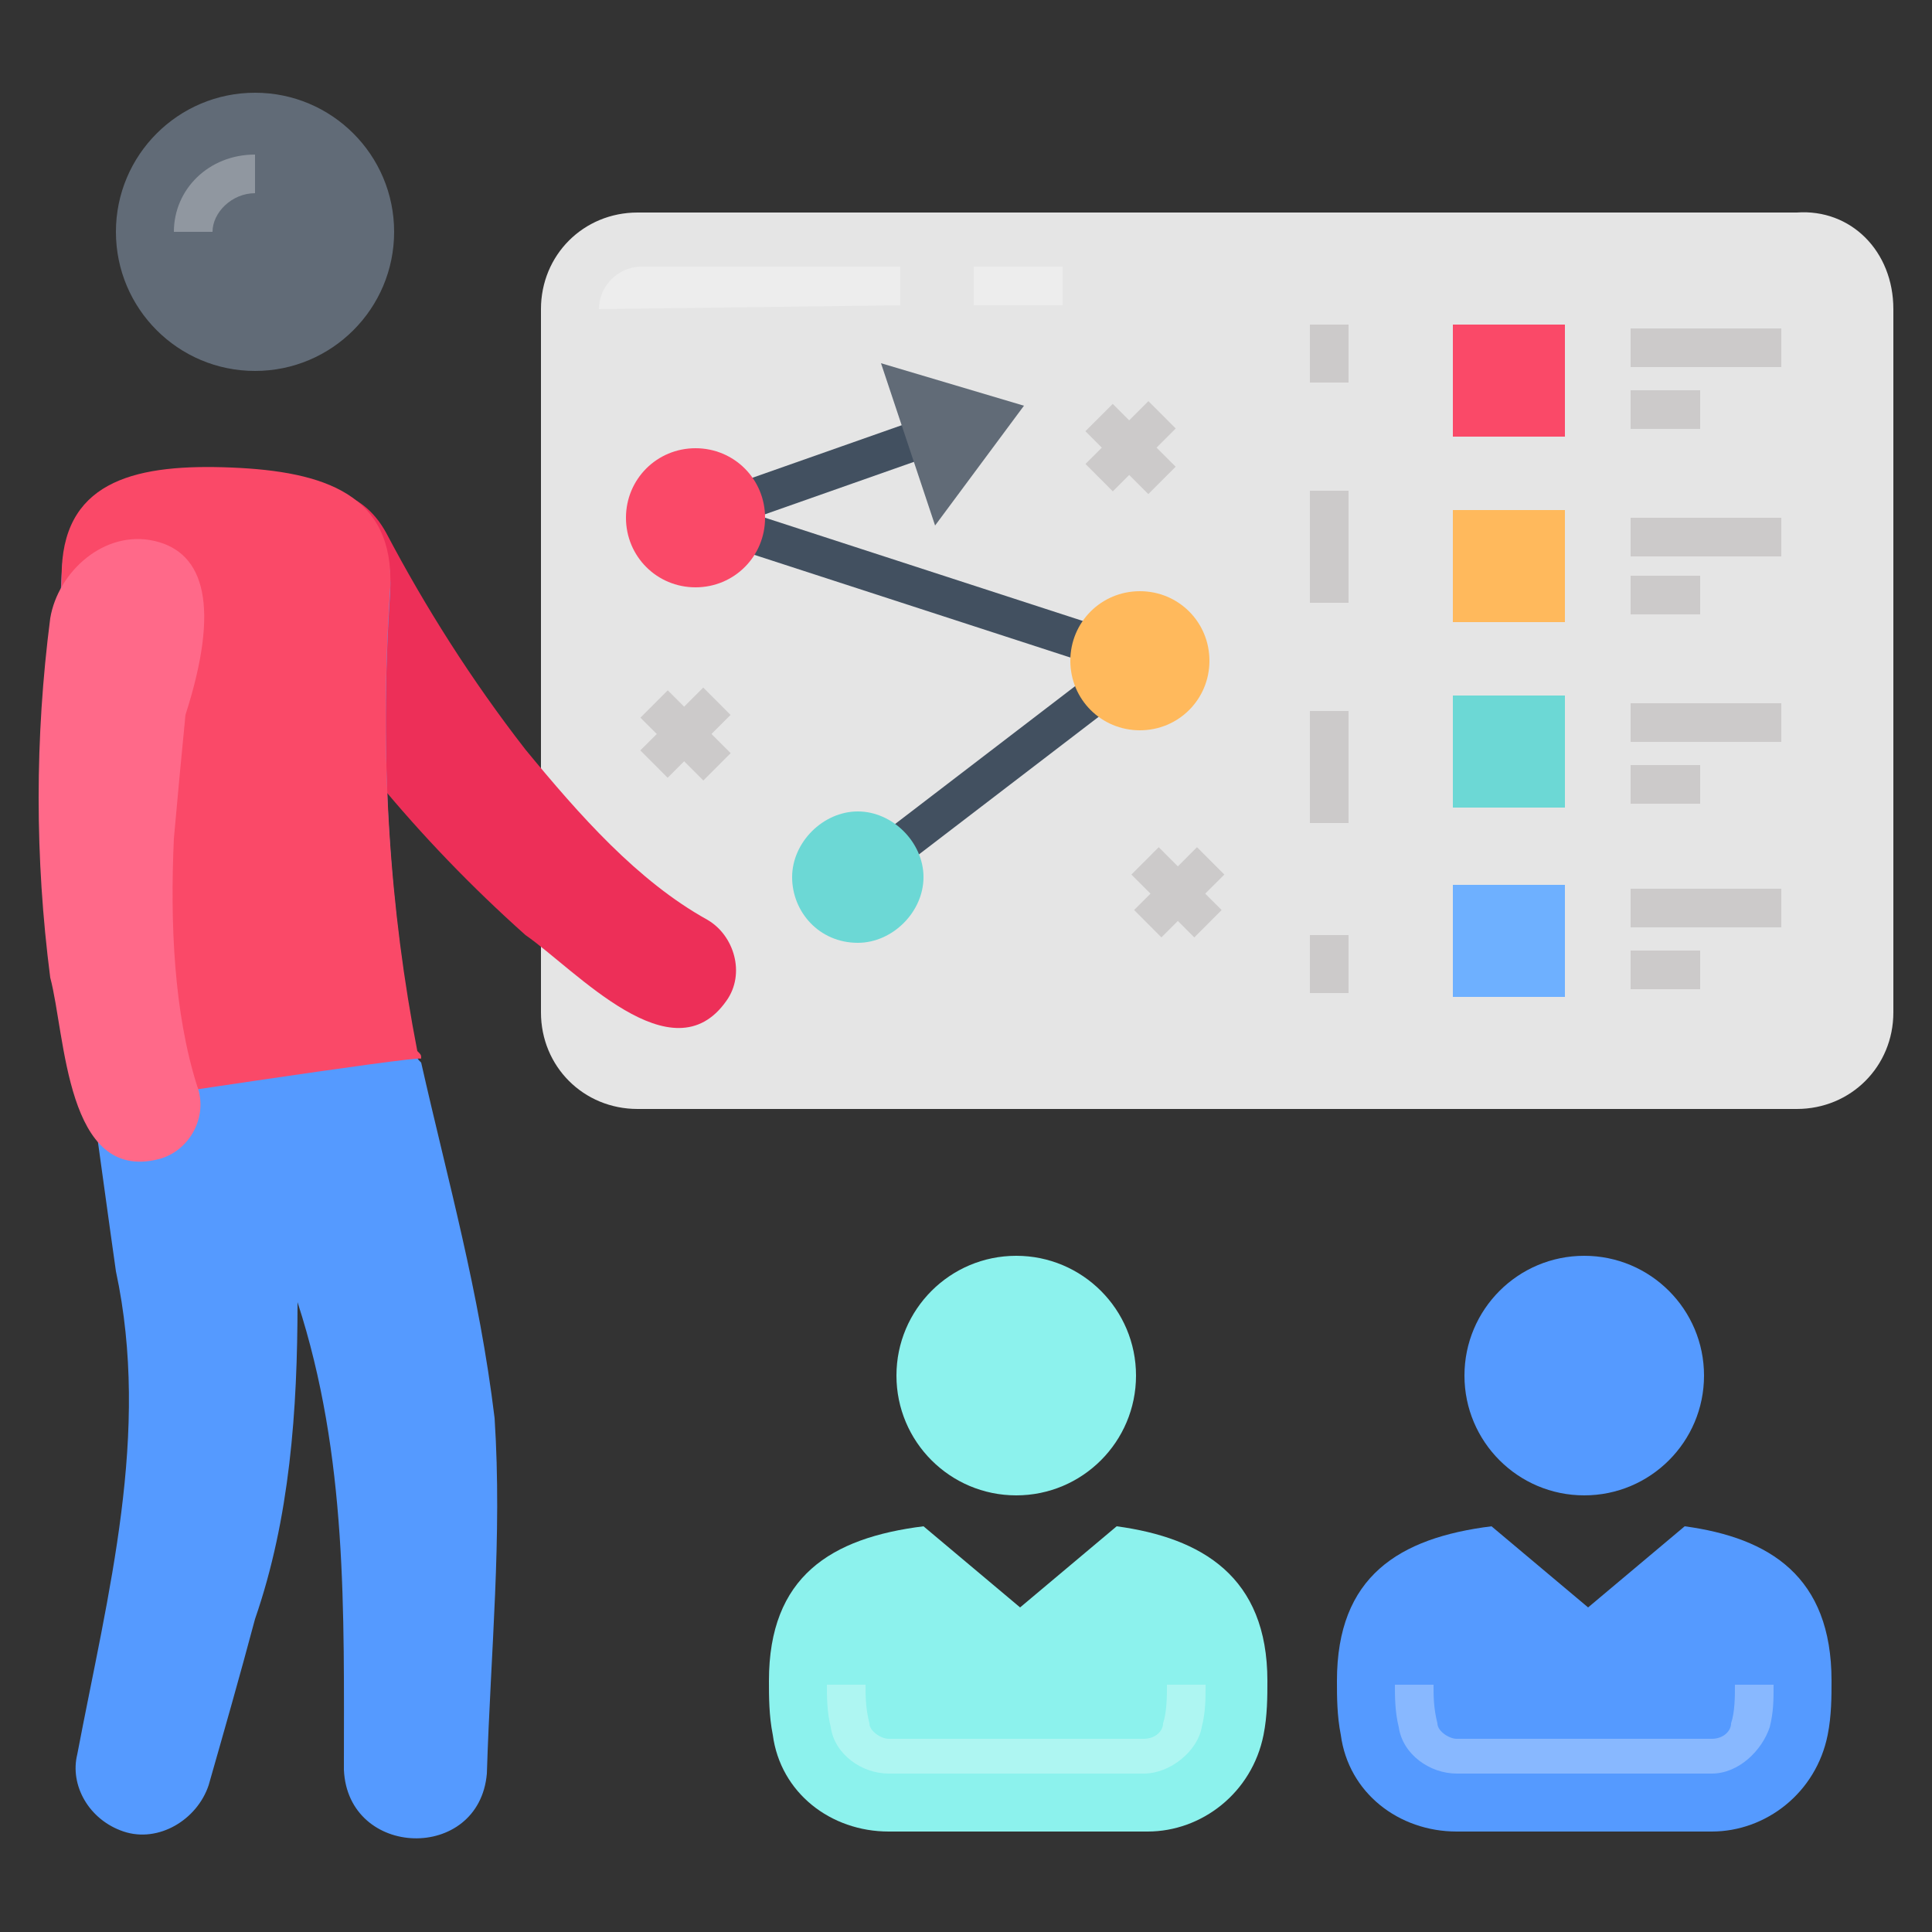 <svg id="Layer_1" height="512" viewBox="0 0 50 50" width="512" xmlns="http://www.w3.org/2000/svg"><rect x="0" y="0" width="50" height="50" fill="#333333" stroke="none"/><g><g><path d="m46.5 28.7h-30c-1.4 0-2.5-1.1-2.5-2.5v-18.2c0-1.4 1.1-2.5 2.5-2.5h30c1.4-.1 2.5 1 2.5 2.5v18.2c0 1.4-1.1 2.5-2.5 2.5z" fill="#e5e5e5"/></g><g opacity=".3"><path d="m15.5 8c0-.6.5-1.1 1.1-1.1h6.7v1z" fill="#fff"/></g><g opacity=".3"><path d="m25.2 6.9h2.3v1h-2.3z" fill="#fff"/></g><g><g><path d="m17.2 17.8h1v2.3h-1z" fill="#cccaca" transform="matrix(.707 .708 -.708 .707 18.642 -6.968)"/></g><g><path d="m16.6 18.5h2.3v1h-2.3z" fill="#cccaca" transform="matrix(.708 .707 -.707 .708 18.608 -6.969)"/></g></g><g><g><path d="m30 21.9h1v2.3h-1z" fill="#cccaca" transform="matrix(.707 .708 -.708 .707 25.274 -14.798)"/></g><g><path d="m29.3 22.6h2.3v1h-2.3z" fill="#cccaca" transform="matrix(.708 .707 -.707 .708 25.221 -14.79)"/></g></g><g><g><path d="m28.7 10.4h1v2.3h-1z" fill="#cccaca" transform="matrix(.707 .708 -.708 .707 16.793 -17.291)"/></g><g><path d="m28.1 11.1h2.3v1h-2.3z" fill="#cccaca" transform="matrix(.708 .707 -.707 .708 16.75 -17.273)"/></g></g><g><path d="m25.3 16.6h1v6.7h-1z" fill="#425060" transform="matrix(.608 .794 -.794 .608 25.914 -12.647)"/></g><g><path d="m21.4 9.2h1v5.7h-1z" fill="#425060" transform="matrix(.332 .943 -.943 .332 26.028 -12.625)"/></g><g><path d="m19 14.7h9.4v1h-9.4z" fill="#425060" transform="matrix(.951 .309 -.309 .951 5.868 -6.584)"/></g><g><path d="m24.2 13.6 2.3-3.1-3.7-1.1" fill="#616b77"/></g><g><g><path d="m37.6 8.4h2.9v2.9h-2.9z" fill="#fa4968"/></g><g><g><path d="m42.2 8.5h3.9v1h-3.9z" fill="#cccaca"/></g><g><path d="m42.2 10.1h1.8v1h-1.8z" fill="#cccaca"/></g></g></g><g><path d="m37.6 13.2h2.9v2.9h-2.9z" fill="#ffb95c"/></g><g><path d="m42.2 13.4h3.9v1h-3.9z" fill="#cccaca"/></g><g><path d="m42.2 14.9h1.8v1h-1.8z" fill="#cccaca"/></g><g><path d="m37.6 18h2.9v2.9h-2.9z" fill="#6cd8d5"/></g><g><path d="m42.2 18.2h3.9v1h-3.9z" fill="#cccaca"/></g><g><path d="m42.2 19.8h1.8v1h-1.8z" fill="#cccaca"/></g><g><path d="m37.6 22.9h2.9v2.9h-2.9z" fill="#6eb0ff"/></g><g><path d="m42.2 23h3.9v1h-3.9z" fill="#cccaca"/></g><g><path d="m42.2 24.6h1.8v1h-1.8z" fill="#cccaca"/></g><g><g><path d="m33.9 8.4h1v1.5h-1z" fill="#cccaca"/></g><g><path d="m34.9 21.3h-1v-2.9h1zm0-5.7h-1v-2.9h1z" fill="#cccaca"/></g><g><path d="m33.9 24.2h1v1.5h-1z" fill="#cccaca"/></g></g><g><path d="m10 13.8c1 1.9 2.2 3.8 3.6 5.6 1.4 1.7 2.9 3.4 4.7 4.4.7.4 1 1.4.5 2.1-1.4 2-3.9-.8-5.2-1.7-2.8-2.5-5.1-5.3-7.1-8.6-1.3-2.3 2.2-4.2 3.5-1.8z" fill="#ed2f58"/></g><g><path d="m12.6 45.9c-.2 2.3-3.6 2.2-3.7-.1 0-4.1.1-8.1-1.2-12.1 0 2.8-.2 5.6-1.1 8.2-.4 1.5-.8 2.9-1.2 4.3-.3.9-1.3 1.5-2.2 1.2s-1.4-1.2-1.2-2c.8-4.2 1.9-8.3 1-12.5-.2-1.4-.4-2.9-.6-4.3-.8-4.2-1.1-8.8-.8-13.8.1-2.3 2.1-2.8 4.4-2.6 2.4.1 4.2.8 4.1 3.1-.3 4.4 0 8.4.7 12 0 .1 0 .1.1.2.7 3.1 1.5 5.9 1.9 9.2.2 3.1-.1 6-.2 9.2z" fill="#559aff"/></g><g><path d="m2.4 28.5v.1s8.5-1.3 8.5-1.2c0-.1 0-.1-.1-.2-.7-3.6-1-7.6-.7-12 .1-2.4-1.7-3-4.1-3.1s-4.3.3-4.4 2.6c-.2 5 0 9.6.8 13.8z" fill="#fa4968"/></g><g><path d="m4 14c1.3.3 1.7 1.7.8 4.5-.1 1-.2 2.1-.3 3.2-.1 2.2 0 4.5.6 6.4.3.8-.2 1.7-1 1.9-2.4.6-2.4-3.2-2.8-4.7-.4-3.1-.4-6.2 0-9.3.2-1.2 1.4-2.3 2.7-2z" fill="#ff6989"/></g><g><ellipse cx="6.6" cy="6" fill="#616b77" rx="3.6" ry="3.6"/></g><g opacity=".3"><path d="m5.5 6h-1c0-1.1.9-2 2.1-2v1c-.6 0-1.1.5-1.1 1z" fill="#fff"/></g><g><path d="m47.4 43.5c0 .4 0 .9-.1 1.4-.3 1.5-1.6 2.5-3 2.5h-6.6c-1.5 0-2.8-1-3-2.5-.1-.5-.1-1-.1-1.4 0-2.7 1.6-3.7 4-4l2.5 2.1 2.5-2.1c2.2.3 3.8 1.3 3.8 4z" fill="#559aff"/></g><g><ellipse cx="41" cy="35.6" fill="#559aff" rx="3.1" ry="3.1"/></g><g><path d="m32.8 43.5c0 .4 0 .9-.1 1.4-.3 1.5-1.6 2.5-3 2.5h-6.7c-1.5 0-2.8-1-3-2.5-.1-.5-.1-1-.1-1.4 0-2.7 1.6-3.7 4-4l2.5 2.1 2.5-2.1c2.2.3 3.9 1.3 3.9 4z" fill="#8cf2ed"/></g><g opacity=".3"><g><path d="m44.3 45.9h-6.6c-.7 0-1.4-.5-1.5-1.2-.1-.4-.1-.8-.1-1.1h1c0 .3 0 .6.1 1 0 .2.3.4.5.4h6.6c.3 0 .5-.2.5-.4.1-.3.1-.7.1-1h1c0 .4 0 .7-.1 1.1-.2.6-.8 1.2-1.5 1.2z" fill="#fff"/></g><g><path d="m29.6 45.9h-6.6c-.7 0-1.4-.5-1.5-1.2-.1-.4-.1-.8-.1-1.1h1c0 .3 0 .6.1 1 0 .2.3.4.5.4h6.6c.3 0 .5-.2.5-.4.1-.3.1-.7.1-1h1c0 .4 0 .7-.1 1.1-.1.6-.8 1.2-1.5 1.2z" fill="#fff"/></g></g><g><g><ellipse cx="26.3" cy="35.6" fill="#8cf2ed" rx="3.1" ry="3.1"/></g></g><g fill="#ffb95c"><circle cx="29.5" cy="17.1" r="1.3"/><path d="m29.5 18.9c-1 0-1.8-.8-1.8-1.8s.8-1.8 1.8-1.8 1.8.8 1.8 1.8-.8 1.8-1.8 1.8zm0-2.6c-.4 0-.8.4-.8.8s.4.8.8.8.8-.4.8-.8-.4-.8-.8-.8z"/></g><g fill="#fa4968"><circle cx="18" cy="13.4" r="1.3"/><path d="m18 15.2c-1 0-1.8-.8-1.8-1.8s.8-1.8 1.8-1.8 1.8.8 1.8 1.8-.8 1.8-1.8 1.8zm0-2.6c-.4 0-.8.3-.8.8 0 .4.3.8.8.8.4 0 .8-.3.8-.8 0-.4-.3-.8-.8-.8z"/></g><g fill="#6cd8d5"><circle cx="22.2" cy="22.7" r="1.2"/><path d="m22.2 24.4c-1 0-1.7-.8-1.7-1.7s.8-1.7 1.7-1.7 1.7.8 1.7 1.7-.8 1.7-1.7 1.7zm0-2.4c-.4 0-.7.3-.7.7s.3.7.7.7.7-.3.7-.7-.4-.7-.7-.7z"/></g></g></svg>